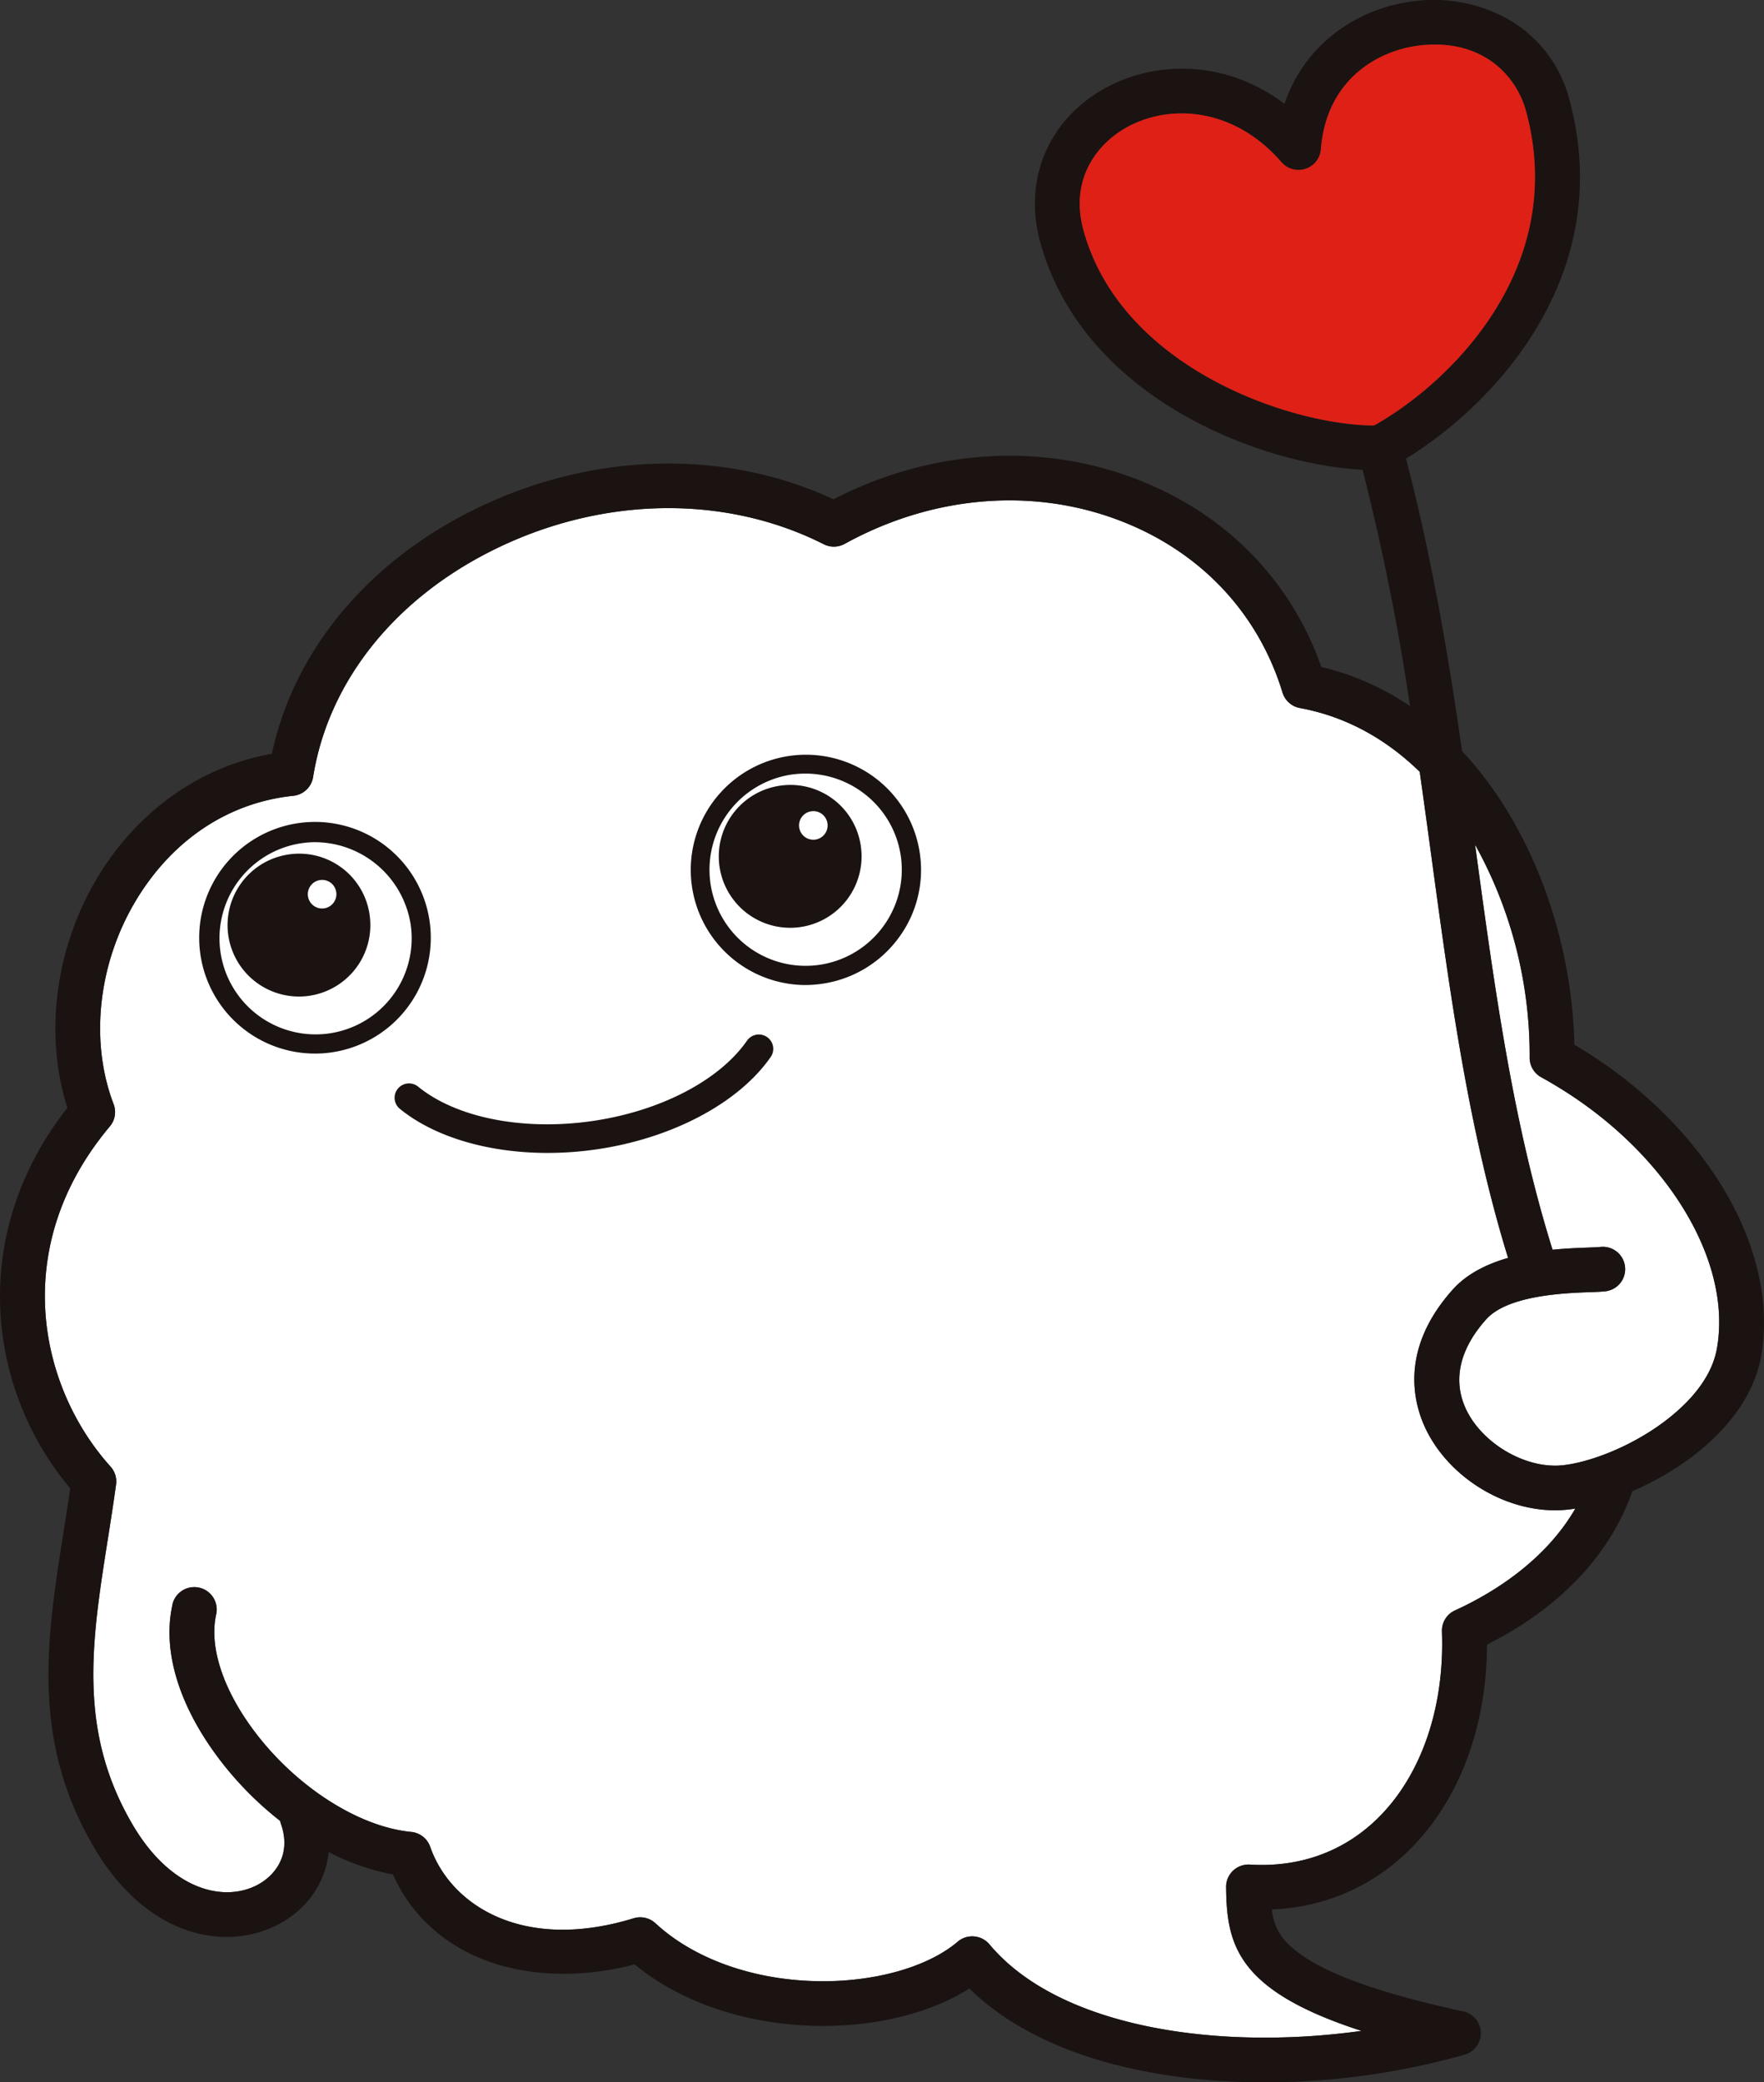 <svg xmlns="http://www.w3.org/2000/svg" width="520.285" height="614.03" viewBox="0 0 520.285 614.03"><rect x="0" y="0" width="520.285" height="614.03" fill="#333333" stroke="none"/><defs><clipPath id="a"><path fill="none" d="M0 0h520.285v614.03H0z" data-name="長方形 8"/></clipPath></defs><g data-name="グループ 16"><g clip-path="url(#a)" data-name="グループ 15"><path fill="#fff" d="M429.149 474.871a6.57 6.57 0 0 0-3.855 6.221c.827 22.54-6.166 42.707-19.192 55.328-9.979 9.67-22.92 14.3-37.439 13.4a6.68 6.68 0 0 0-4.975 1.8 6.56 6.56 0 0 0-2.051 4.854l.009.667c.227 16.667 3.671 30.011 39.925 41.716-42.372 5.916-89.209-.958-109.724-25.5a6.637 6.637 0 0 0-9.383-.794c-8.968 7.631-25.131 12.095-42.2 11.615-18.668-.508-35.771-6.719-46.931-17.052a6.65 6.65 0 0 0-6.459-1.471c-32.7 10.027-54.014-3.891-59.986-21.069a6.61 6.61 0 0 0-5.613-4.4c-15.927-1.532-34.86-13.927-47.111-30.843-8.722-12.034-12.5-24.213-10.38-33.413A6.613 6.613 0 0 0 50.891 473c-.071.305-.113.62-.18.926-2.608 12.889 1.876 28.155 12.719 43.125a99.5 99.5 0 0 0 19.216 19.909 6 6 0 0 0 .25.959c3.26 9.4-2.2 15.76-7.862 18.344-9.9 4.52-24.852.644-35.923-18.212-16.234-27.657-12.1-53.838-7.314-84.155.43-2.73.865-5.512 1.295-8.322.387-2.551.77-5.131 1.125-7.729l.014-.094c.009-.075.009-.146.019-.216.014-.132.028-.258.033-.385v-.319c0-.108 0-.211-.009-.32l-.028-.343a4 4 0 0 0-.033-.291q-.03-.17-.066-.338c-.036-.168-.038-.2-.061-.3s-.061-.207-.094-.31-.061-.207-.1-.305a3 3 0 0 0-.113-.282c-.043-.1-.085-.211-.137-.315s-.09-.174-.132-.258c-.057-.1-.113-.207-.17-.305s-.118-.174-.175-.263-.118-.179-.184-.268-.156-.193-.236-.291c-.052-.056-.094-.117-.146-.174C11.543 409.1 2.5 367.744 32.4 332.146a6.56 6.56 0 0 0 1.11-6.555c-7.205-18.861-4.489-42.2 7.092-60.905 10.777-17.4 27.078-28.066 45.9-30.025a6.6 6.6 0 0 0 5.845-5.512c4.4-27.662 23.421-51.893 52.19-66.488 32.11-16.3 68.9-17.108 98.413-2.185a6.65 6.65 0 0 0 6.2-.108c26.364-14.524 56.466-16.817 82.585-6.292 22.958 9.252 39.485 27.06 46.539 50.145a6.59 6.59 0 0 0 5.117 4.553c14.907 2.758 26.516 10.2 35.346 18.809q1.736 12.229 3.359 24.311c5.66 41.669 11.037 81.157 22.707 119.034-6.194 1.781-12.129 4.656-16.343 9.36-15.436 17.259-11.736 32.844-8.16 40.6 6.582 14.256 22.632 24.462 38.351 24.462h.61a39 39 0 0 0 5.372-.5c-9.294 16.075-25.519 25.486-35.493 30.025" data-name="パス 23"/><path fill="#fff" d="M506.389 397.713c-2.084 11.582-13.159 20.2-19.575 24.316-10.683 6.841-21.885 10.065-27.772 10.163-10.584.15-22.282-7.2-26.709-16.793-3.907-8.472-1.829-17.587 6.019-26.36 6.4-7.151 23.369-7.753 30.617-8.011 1.947-.071 3.35-.122 4.46-.249a6.578 6.578 0 1 0-1.517-13.067c-.189.019-.463.038-.789.056-.695.042-1.639.075-2.627.113-2.811.1-6.5.23-10.574.644-11.67-37.3-17.047-76.736-22.707-118.39-.047-.352-.1-.71-.146-1.062a128 128 0 0 1 16.1 62.743 5 5 0 0 0 .028.677c0 .085.024.164.033.249.019.127.033.254.057.376.028.15.066.3.1.437.014.061.024.122.043.179.043.146.095.291.146.432l.066.174c.047.127.109.249.165.371.038.07.066.141.1.211.052.1.113.2.17.3a3 3 0 0 0 .161.263c.047.075.1.146.151.216.076.1.146.207.227.31.047.052.095.1.142.16.09.108.184.216.283.315.052.052.109.1.161.15.1.094.2.193.307.282s.222.174.335.258c.057.042.113.089.17.127a5 5 0 0 0 .581.357c1.8.987 3.563 2.025 5.292 3.087 31.788 19.5 51.146 51.108 46.5 76.97" data-name="パス 24"/><path fill="#1a1311" d="M506.5 347.6c-10.04-15.511-24.914-29.442-42.145-39.549-.506-23.95-7.541-48.726-19.575-68.555a110.4 110.4 0 0 0-13.546-18.034c-4.078-28.277-8.939-57.128-16.542-86.232 25.149-15.33 62.394-53.547 48.168-105.943a38.16 38.16 0 0 0-17.491-23.3 44.9 44.9 0 0 0-27.012-5.78c-16.164 1.5-33.1 11.456-39.495 30.429-17.42-13.189-37.878-12.579-52.162-5.036-17.175 9.069-25 26.966-19.943 45.6 12.568 46.278 65.273 65.825 95.129 67.324a698 698 0 0 1 14 69.711 78.9 78.9 0 0 0-26.171-11.573c-8.826-25.143-27.517-44.511-53-54.778-28.826-11.615-61.763-9.642-90.9 5.342-32.705-15.238-72.53-13.918-107.286 3.712-30.929 15.694-51.952 41.5-58.344 71.332-20.662 3.642-38.994 16.375-50.844 35.523-12.965 20.938-16.466 46.96-9.464 68.851C5.9 344.523-.931 365.122.1 386.45a88.48 88.48 0 0 0 20.61 52.434c-.628 4.379-1.313 8.735-1.98 12.969-4.961 31.435-9.648 61.131 8.958 92.829 11.112 18.926 25.962 26.481 39.13 26.481a33.05 33.05 0 0 0 13.735-2.946c9.563-4.365 15.417-12.654 16.381-22.089a68.2 68.2 0 0 0 18.97 6.607c5.509 12.391 15.847 21.577 29.492 26.092 12.459 4.121 27.168 4.262 41.781.437 27.749 22.817 74.047 22.845 98.734 7.1 19.773 19.429 53.055 27.671 87.1 27.671A216.6 216.6 0 0 0 432 605.868a6.572 6.572 0 0 0-.439-12.748c-26.412-5.723-43.043-11.991-50.853-19.162a16.04 16.04 0 0 1-5.566-10.925 60.26 60.26 0 0 0 40.194-17.188c14.826-14.364 23.185-36.373 23.251-60.887 21.394-10.708 36.438-26.581 42.844-45.212a89 89 0 0 0 12.549-6.658c14.207-9.1 23.237-20.839 25.434-33.061 2.948-16.4-1.635-35.02-12.908-52.434M319.529 67.775c-4.111-15.149 4.215-25.716 13.376-30.551a33.6 33.6 0 0 1 15.615-3.783c9.785 0 20.525 4.1 29.459 14.388a6.64 6.64 0 0 0 7.073 1.945 6.57 6.57 0 0 0 4.526-5.742c1.616-20.764 17.175-29.532 30.012-30.725 18.172-1.692 27.782 9.4 30.5 19.411 12.672 46.678-23 80.565-44.805 92.754-24.645-.094-74.7-16.991-85.755-57.7m109.62 407.1a6.58 6.58 0 0 0-3.855 6.226c.827 22.54-6.166 42.7-19.192 55.328-9.974 9.67-22.92 14.3-37.439 13.4a6.68 6.68 0 0 0-4.975 1.8 6.58 6.58 0 0 0-2.051 4.858l.009.663c.227 16.667 3.676 30.016 39.929 41.72-42.377 5.916-89.209-.959-109.724-25.5a6.643 6.643 0 0 0-9.388-.794c-8.968 7.631-25.131 12.1-42.2 11.62-18.668-.508-35.771-6.724-46.931-17.052a6.63 6.63 0 0 0-6.459-1.471c-32.7 10.027-54.014-3.9-59.986-21.069a6.6 6.6 0 0 0-5.613-4.4c-15.927-1.532-34.86-13.927-47.111-30.838-8.722-12.038-12.5-24.217-10.376-33.418A6.616 6.616 0 0 0 50.891 473c-.066.305-.113.62-.175.93-2.608 12.889 1.871 28.155 12.714 43.121a99.3 99.3 0 0 0 19.22 19.913 6 6 0 0 0 .246.959c3.26 9.4-2.2 15.755-7.862 18.344-9.9 4.516-24.852.644-35.923-18.217-16.23-27.652-12.1-53.838-7.314-84.155.43-2.73.869-5.507 1.295-8.322.387-2.551.77-5.131 1.125-7.725l.014-.094c.009-.07.014-.146.019-.216.014-.127.028-.254.033-.381v-.639c0-.104-.019-.23-.033-.348-.009-.1-.019-.193-.033-.291s-.043-.226-.066-.338-.038-.2-.061-.291-.061-.207-.09-.31-.066-.207-.1-.31-.071-.188-.109-.277c-.047-.108-.09-.211-.142-.32-.043-.085-.09-.169-.132-.258s-.109-.2-.17-.305-.113-.174-.175-.258-.118-.183-.184-.273-.156-.193-.236-.287q-.07-.093-.142-.179C11.543 409.1 2.5 367.749 32.4 332.146a6.55 6.55 0 0 0 1.11-6.55c-7.205-18.866-4.489-42.2 7.092-60.905 10.777-17.409 27.078-28.07 45.9-30.025a6.6 6.6 0 0 0 5.845-5.516c4.4-27.662 23.421-51.893 52.19-66.488 32.114-16.291 68.9-17.1 98.413-2.18a6.63 6.63 0 0 0 6.2-.113c26.364-14.524 56.466-16.817 82.585-6.287 22.963 9.252 39.485 27.06 46.539 50.141a6.6 6.6 0 0 0 5.117 4.558c14.907 2.758 26.516 10.2 35.351 18.8 1.158 8.152 2.258 16.262 3.355 24.311 5.66 41.669 11.037 81.162 22.707 119.034-6.194 1.781-12.129 4.656-16.343 9.365-15.436 17.254-11.736 32.84-8.16 40.593 6.582 14.256 22.636 24.466 38.351 24.466h.61a39 39 0 0 0 5.372-.5c-9.294 16.075-25.514 25.486-35.493 30.025m77.241-77.158c-2.084 11.582-13.159 20.2-19.575 24.316-10.683 6.841-21.885 10.065-27.772 10.163-10.584.15-22.282-7.2-26.709-16.793-3.907-8.472-1.829-17.587 6.019-26.36 6.4-7.151 23.369-7.753 30.617-8.011 1.947-.071 3.35-.122 4.46-.249a6.578 6.578 0 1 0-1.517-13.067c-.189.019-.463.038-.789.056-.695.042-1.639.075-2.627.113-2.811.1-6.5.23-10.574.644-11.67-37.3-17.047-76.736-22.707-118.39-.047-.352-.1-.71-.146-1.062a128 128 0 0 1 16.1 62.743 5 5 0 0 0 .028.677c0 .085.024.164.033.249.019.127.033.254.057.376.028.15.066.3.1.437.014.061.024.122.043.179.043.146.095.291.146.432l.066.174c.047.127.109.249.165.371.038.07.066.141.1.211.052.1.113.2.17.3a3 3 0 0 0 .161.263c.047.075.1.146.151.216.076.1.146.207.227.31.047.052.095.1.142.16.09.108.184.216.283.315.052.052.109.1.161.15.1.094.2.193.307.282s.222.174.335.258c.057.042.113.089.17.127a5 5 0 0 0 .581.357c1.8.987 3.563 2.025 5.292 3.087 31.788 19.5 51.146 51.108 46.5 76.97" data-name="パス 25"/><path fill="#1a1311" d="M92.894 310.678a34.155 34.155 0 1 1 4.777-.334 34 34 0 0 1-4.777.334m.038-62.339a28.34 28.34 0 1 0 28.212 24.405 28.69 28.69 0 0 0-28.212-24.405" data-name="パス 26"/><path fill="#1a1311" d="M109.015 269.77a21.058 21.058 0 1 1-23.789-17.822 20.966 20.966 0 0 1 23.789 17.822" data-name="パス 27"/><path fill="#fff" d="M99.173 263.075a4.213 4.213 0 1 1-4.758-3.566 4.19 4.19 0 0 1 4.758 3.566" data-name="パス 28"/><path fill="#1a1311" d="M237.4 290.468a33.957 33.957 0 1 1 33.915-38.727 33.62 33.62 0 0 1-6.544 25.185 34 34 0 0 1-22.537 13.2 35 35 0 0 1-4.833.338m.137-62.348a29 29 0 0 0-4.03.282 28.352 28.352 0 1 0 26.738 45.132 28.254 28.254 0 0 0-5.613-39.7 28.4 28.4 0 0 0-17.094-5.714" data-name="パス 29"/><path fill="#1a1311" d="M253.9 249.5a21.058 21.058 0 1 1-23.789-17.822A20.966 20.966 0 0 1 253.9 249.5" data-name="パス 30"/><path fill="#fff" d="M244.055 242.8a4.213 4.213 0 1 1-4.758-3.566 4.19 4.19 0 0 1 4.758 3.566" data-name="パス 31"/><path fill="#1a1311" d="M161.527 339.975c-17.368 0-33.319-4.633-43.586-13a4.217 4.217 0 0 1-.591-5.953 4.27 4.27 0 0 1 5.986-.587c11.179 9.116 30.678 13.02 50.891 10.2s37.874-11.93 46.09-23.757a4.264 4.264 0 0 1 5.915-1.076 4.216 4.216 0 0 1 1.082 5.883C217.789 325.39 197.9 335.858 175.408 339a100.5 100.5 0 0 1-13.881.973" data-name="パス 32"/><path fill="#df2016" d="M319.533 67.775c-4.111-15.144 4.215-25.712 13.376-30.551a33.6 33.6 0 0 1 15.615-3.783c9.78 0 20.525 4.1 29.459 14.388a6.64 6.64 0 0 0 7.073 1.945 6.57 6.57 0 0 0 4.526-5.742c1.611-20.764 17.175-29.527 30.007-30.725 18.172-1.692 27.786 9.4 30.5 19.411 12.672 46.678-23 80.565-44.805 92.754-24.645-.094-74.7-16.991-85.755-57.7" data-name="パス 33"/></g></g></svg>